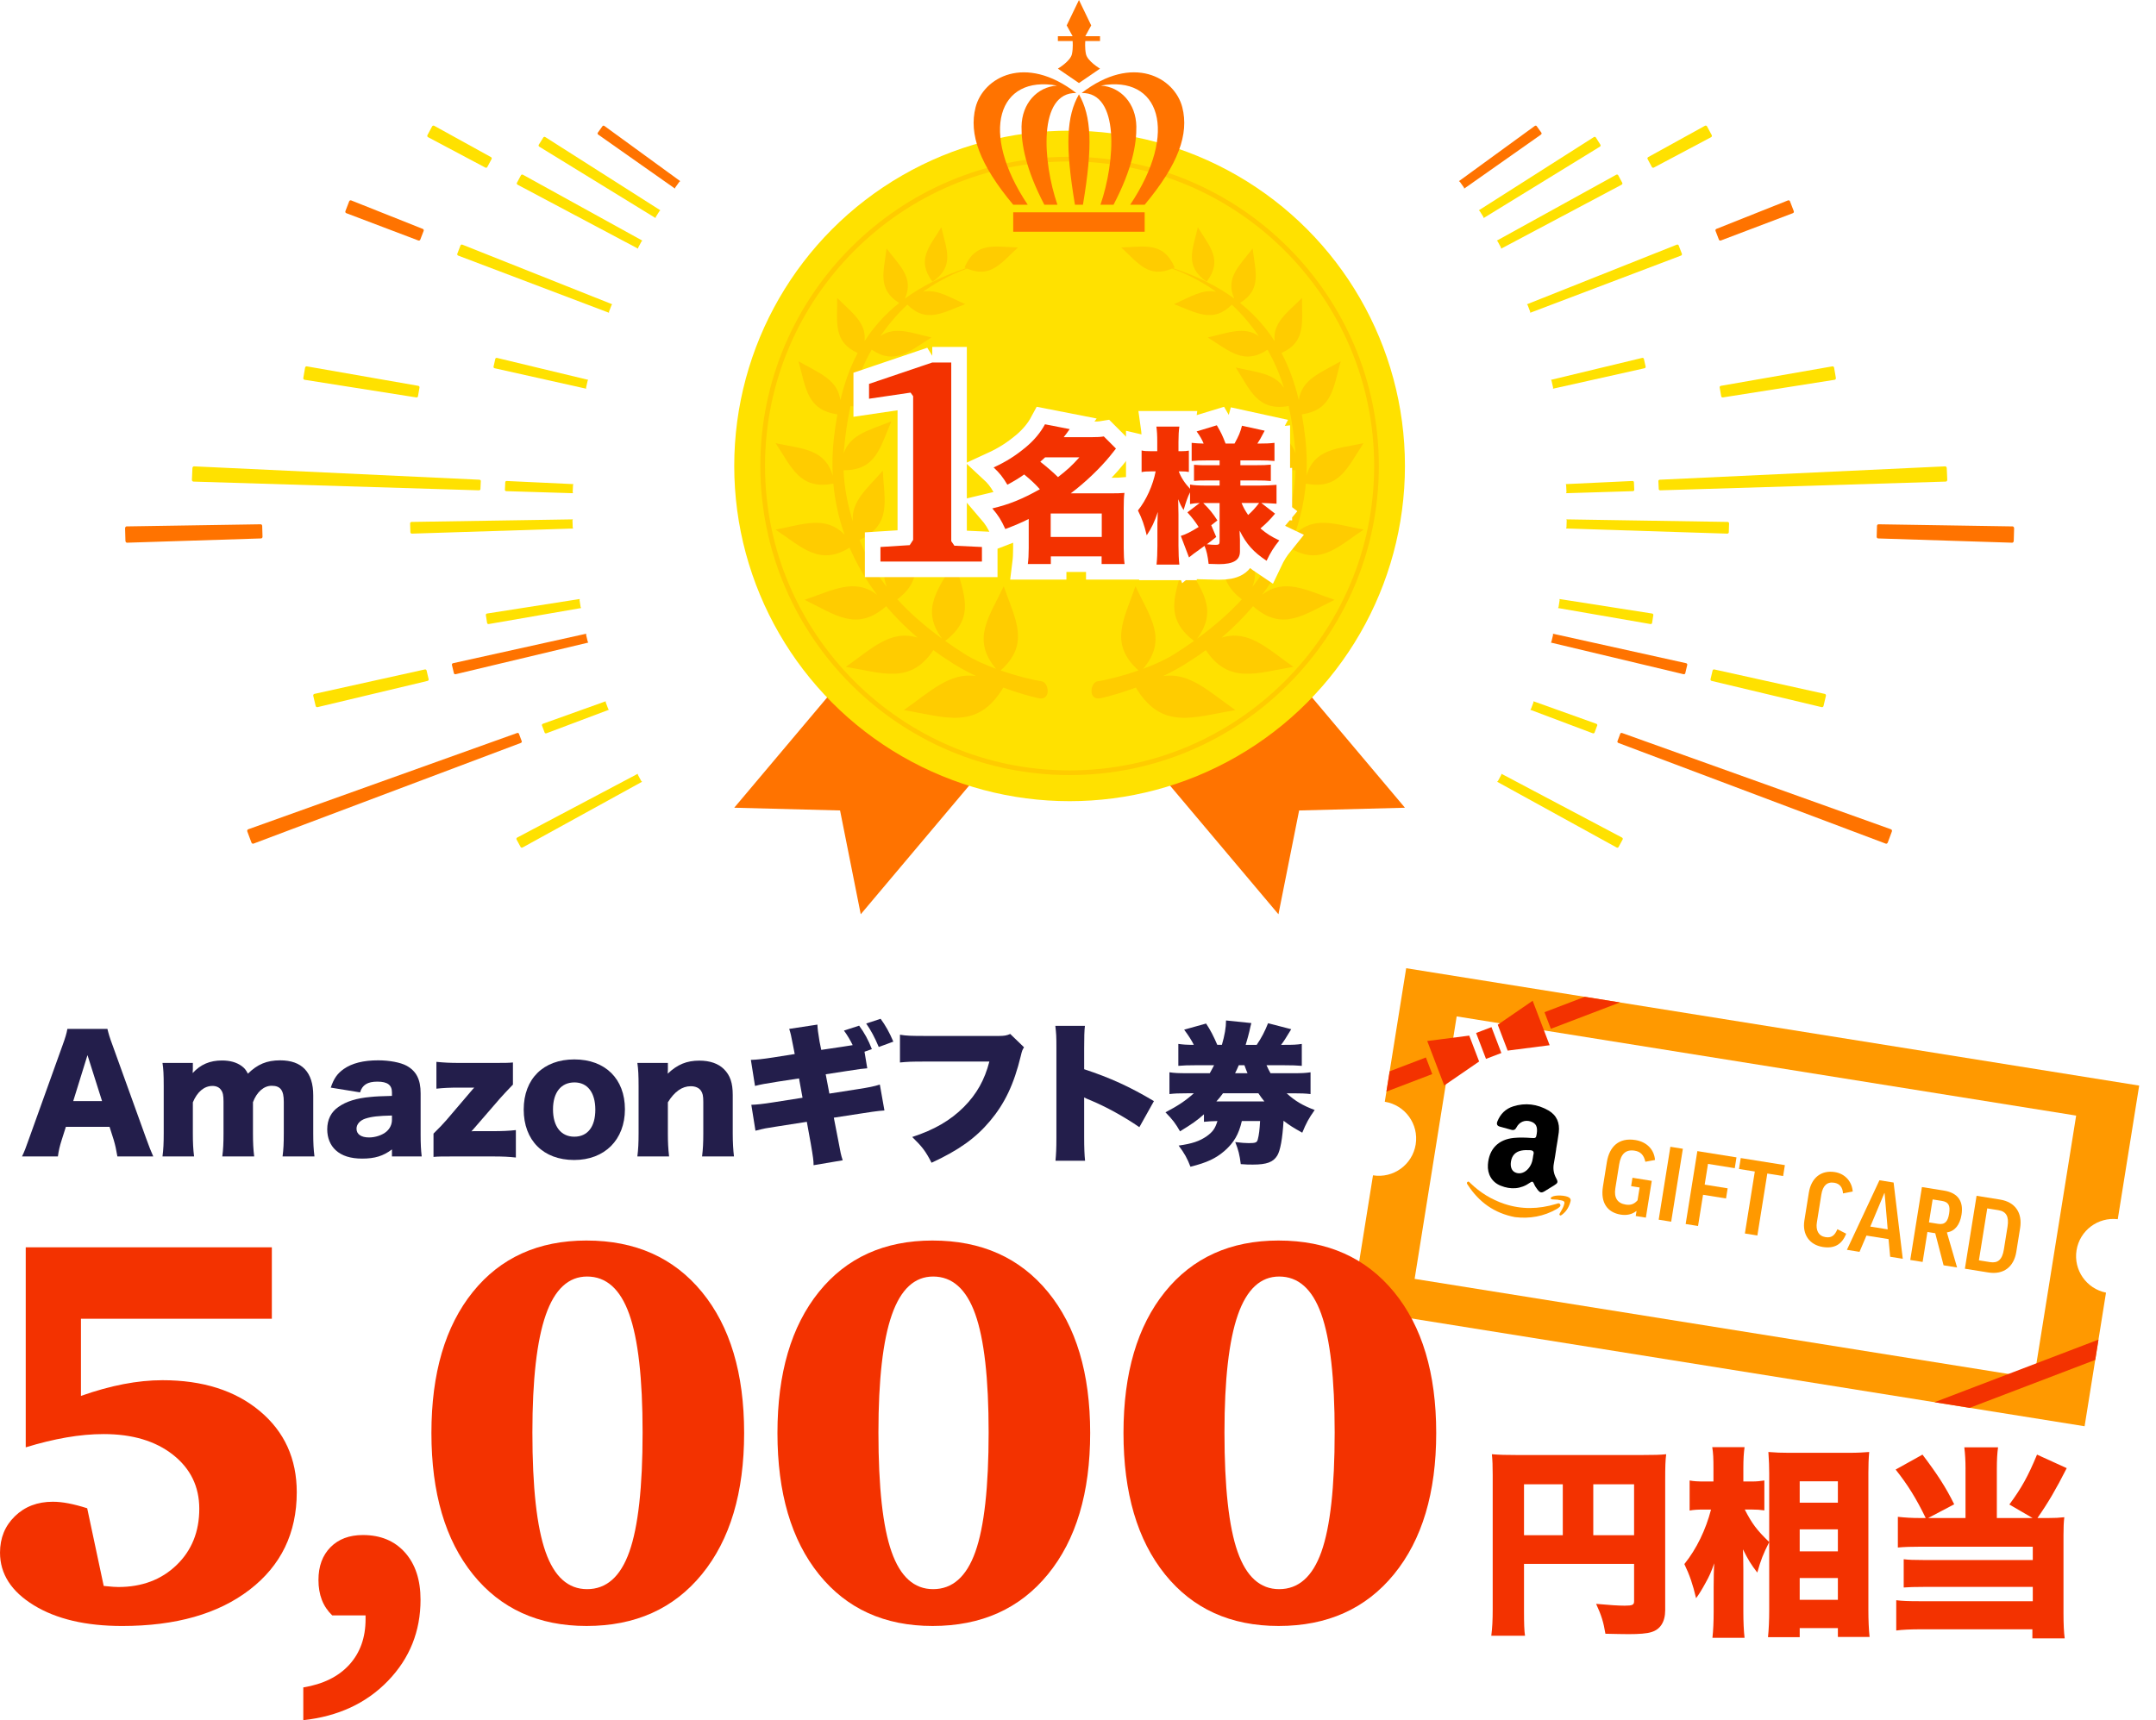 <?xml version="1.0" encoding="UTF-8"?><svg id="_レイヤー_2" xmlns="http://www.w3.org/2000/svg" xmlns:xlink="http://www.w3.org/1999/xlink" viewBox="0 0 276.599 220.748"><defs><style>.cls-1,.cls-2{fill:none;}.cls-3{clip-path:url(#clippath);}.cls-4{fill:#f33200;}.cls-5{fill:#fff;}.cls-6{fill:#ffe100;}.cls-7,.cls-8{fill:#f90;}.cls-9{fill:#ff7300;}.cls-10{fill:#231e4b;}.cls-2{stroke:#fff;stroke-width:4px;}.cls-11{filter:url(#drop-shadow-1);}.cls-12,.cls-8{opacity:.3;}.cls-13{isolation:isolate;}</style><filter id="drop-shadow-1" filterUnits="userSpaceOnUse"><feOffset dx="0" dy="0"/><feGaussianBlur result="blur" stdDeviation="3"/><feFlood flood-color="#000" flood-opacity=".4"/><feComposite in2="blur" operator="in"/><feComposite in="SourceGraphic"/></filter><clipPath id="clippath"><rect class="cls-1" x="176.302" y="131.503" width="95.238" height="44.273" transform="translate(27.118 -33.481) rotate(9.1)"/></clipPath></defs><g id="_6"><g id="prize01_sp"><g><g><g class="cls-11"><path class="cls-7" d="M266.405,160.445c.408-2.544,2.753-4.29,5.29-3.985l2.746-17.147-94.039-15.063-2.745,17.137h0c2.607,.418,4.382,2.87,3.965,5.477-.418,2.607-2.87,4.382-5.477,3.965h0l-2.745,17.137,94.039,15.063,2.746-17.147c-2.505-.502-4.188-2.893-3.78-5.438Z"/><rect class="cls-5" x="183.677" y="136.584" width="80.487" height="34.113" transform="translate(27.118 -33.481) rotate(9.1)"/><g><g><path d="M199.646,147.477c-.097,.605-.178,1.212-.295,1.813-.13,.672-.038,1.295,.289,1.898,.275,.507,.23,.629-.256,.93-.399,.247-.799,.494-1.2,.738-.421,.256-.593,.223-.909-.165-.199-.245-.371-.51-.487-.8-.122-.306-.261-.291-.503-.119-1.182,.839-2.46,.911-3.774,.383-1.109-.446-1.707-1.479-1.625-2.697,.133-1.993,1.324-3.228,3.31-3.429,.753-.076,1.506-.05,2.259,.005,.569,.042,.611,.017,.696-.53,.14-.896-.082-1.356-.764-1.583-.739-.246-1.458,.039-1.831,.754-.149,.285-.338,.402-.653,.312-.492-.14-.986-.273-1.48-.408-.38-.104-.453-.343-.313-.686,.382-.939,1.045-1.602,2.006-1.909,1.576-.503,3.105-.303,4.528,.512,1.077,.617,1.485,1.614,1.335,2.829-.089,.72-.225,1.435-.34,2.152l.007,.001Zm-2.987,1.094c.03-.186,.035-.287,.063-.382,.123-.412-.054-.569-.455-.587-.37-.016-.739-.021-1.101,.054-.747,.155-1.189,.624-1.316,1.377-.111,.659,.064,1.167,.479,1.392,.506,.274,1.123,.155,1.602-.309,.461-.447,.662-1.013,.729-1.546Z"/><path class="cls-7" d="M194.372,156.195c-2.681-.508-4.621-1.937-6.048-4.111-.082-.125-.22-.281-.048-.412,.153-.117,.259,.057,.353,.148,1.259,1.217,2.71,2.119,4.374,2.674,2.196,.733,4.395,.678,6.595,.019,.095-.029,.189-.065,.286-.085,.105-.022,.199,.007,.261,.102,.072,.11,.063,.229-.023,.315-.11,.109-.234,.21-.368,.288-1.704,.984-3.541,1.285-5.382,1.061Z"/><path class="cls-7" d="M199.901,153.96c-.24-.014-.481-.027-.721-.043-.1-.006-.215-.013-.231-.138-.013-.096,.077-.141,.15-.187,.437-.275,1.813-.21,2.227,.1,.156,.117,.211,.273,.167,.449-.173,.693-.505,1.291-1.085,1.73-.086,.065-.196,.169-.302,.073-.106-.096-.01-.212,.044-.306,.169-.295,.347-.585,.465-.908,.18-.494,.124-.602-.38-.7-.111-.022-.224-.036-.336-.054,0-.005,.001-.01,.001-.016Z"/></g><g><path class="cls-7" d="M212.323,148.86l-1.239,.227c-.182-.88-.642-1.306-1.357-1.42-1.144-.184-1.781,.404-1.997,1.749l-.493,3.076c-.199,1.245,.294,1.925,1.324,2.09,.615,.098,1.075-.033,1.525-.548l.264-1.645-1.087-.174,.172-1.073,2.474,.396-.756,4.72-1.301-.209,.101-.629-.028-.005c-.554,.439-1.252,.576-1.996,.458-1.702-.273-2.618-1.519-2.283-3.608l.5-3.118c.321-2.003,1.537-3.187,3.655-2.848,1.46,.234,2.418,1.209,2.524,2.561Z"/><path class="cls-7" d="M215.899,147.422l-1.499,9.356-1.602-.257,1.499-9.356,1.602,.257Z"/><path class="cls-7" d="M222.779,148.524l-.222,1.388-3.433-.55-.426,2.661,2.947,.472-.209,1.302-2.947-.472-.642,4.005-1.588-.254,1.499-9.356,5.021,.804Z"/><path class="cls-7" d="M228.987,149.519l-.224,1.402-2.031-.325-1.274,7.953-1.602-.257,1.274-7.953-2.03-.325,.224-1.402,5.664,.907Z"/><path class="cls-7" d="M237.688,152.907l-1.242,.242c-.05-.785-.429-1.258-1.131-1.37-.929-.149-1.471,.395-1.652,1.526l-.57,3.561c-.16,1.002,.19,1.747,1.105,1.893,.715,.115,1.168-.15,1.527-1.017l1.126,.576c-.548,1.408-1.543,1.939-3.002,1.705-1.73-.277-2.644-1.627-2.36-3.4l.571-3.562c.309-1.931,1.599-2.927,3.344-2.648,1.359,.218,2.202,1.277,2.286,2.493Z"/><path class="cls-7" d="M238.561,160.648l-1.616-.259,4.173-8.927,1.817,.291,1.176,9.784-1.616-.259-.209-2.264-2.833-.453-.892,2.087Zm1.385-3.241l2.231,.357-.398-4.656-.029-.005-1.804,4.303Z"/><path class="cls-7" d="M248.276,158.257l-1.002-.16-.616,3.848-1.588-.255,1.499-9.356,2.818,.451c1.859,.298,2.528,1.432,2.263,3.091-.213,1.331-.867,2.121-1.877,2.282l1.305,4.494-1.731-.277-1.071-4.119Zm-.804-1.39l1.159,.185c.916,.147,1.269-.324,1.427-1.311,.167-1.045-.069-1.493-.942-1.633l-1.173-.188-.472,2.947Z"/><path class="cls-7" d="M256.596,153.941c1.945,.312,2.882,1.709,2.57,3.654l-.488,3.047c-.309,1.931-1.635,2.966-3.58,2.654l-3.018-.484,1.499-9.356,3.018,.484Zm-.218,1.359l-1.43-.229-1.068,6.666,1.43,.229c.987,.158,1.559-.293,1.772-1.624l.47-2.932c.211-1.316-.186-1.952-1.174-2.11Z"/></g></g><g class="cls-3"><g><g><rect class="cls-4" x="168.98" y="138.277" width="14.847" height="2.284" transform="translate(-38.129 72.103) rotate(-20.9)"/><rect class="cls-4" x="198.066" y="127.17" width="14.847" height="2.284" transform="translate(-32.254 81.748) rotate(-20.9)"/><rect class="cls-4" x="189.938" y="132.069" width="2.112" height="3.556" transform="translate(-35.182 76.941) rotate(-20.9)"/><polygon class="cls-4" points="189.762 136.221 185.284 139.296 183.105 133.591 188.494 132.899 189.762 136.221"/><polygon class="cls-4" points="192.151 131.502 196.629 128.427 198.808 134.132 193.42 134.824 192.151 131.502"/></g><rect class="cls-4" x="242.373" y="175.567" width="34.968" height="2.284" transform="translate(-45.941 104.327) rotate(-20.9)"/></g></g></g><g><g class="cls-13"><path class="cls-4" d="M3.3,160.065h31.575v9.17H10.386v9.9c1.899-.672,3.717-1.175,5.454-1.511,1.737-.336,3.404-.504,5.002-.504,5.164,0,9.327,1.32,12.488,3.96,3.161,2.64,4.742,6.114,4.742,10.421,0,5.234-2.015,9.402-6.044,12.505-4.029,3.103-9.483,4.655-16.36,4.655-4.655,0-8.43-.886-11.324-2.658-2.895-1.771-4.342-4.023-4.342-6.756,0-1.876,.636-3.433,1.91-4.672,1.273-1.238,2.895-1.858,4.863-1.858,.625,0,1.297,.07,2.015,.209,.718,.139,1.517,.347,2.397,.626l2.119,9.969c.07,0,.185,.012,.347,.034,.671,.07,1.181,.104,1.528,.104,3.033,0,5.523-.938,7.468-2.813s2.918-4.284,2.918-7.225c0-2.848-1.124-5.159-3.37-6.93-2.246-1.771-5.21-2.658-8.892-2.658-1.528,0-3.126,.145-4.793,.434-1.667,.29-3.404,.712-5.21,1.268v-25.67Z"/><path class="cls-4" d="M38.91,220.748v-4.203c2.547-.417,4.516-1.389,5.905-2.918s2.084-3.474,2.084-5.836v-.486h-4.272c-.602-.578-1.048-1.244-1.337-1.997-.29-.753-.434-1.603-.434-2.553,0-1.76,.515-3.161,1.546-4.203,1.03-1.042,2.414-1.563,4.151-1.563,2.269,0,4.069,.747,5.402,2.24,1.331,1.494,1.997,3.514,1.997,6.061,0,4.052-1.389,7.521-4.168,10.404-2.779,2.883-6.404,4.567-10.872,5.054Z"/><path class="cls-4" d="M75.25,159.196c6.253,0,11.185,2.2,14.798,6.6,3.612,4.4,5.419,10.433,5.419,18.097,0,7.665-1.806,13.709-5.419,18.132-3.612,4.423-8.545,6.634-14.798,6.634-6.16,0-11.017-2.206-14.571-6.617-3.555-4.412-5.332-10.461-5.332-18.15,0-7.665,1.771-13.697,5.314-18.097,3.543-4.399,8.406-6.6,14.589-6.6Zm.069,4.62c-2.385,0-4.151,1.638-5.297,4.915-1.146,3.277-1.72,8.308-1.72,15.093,0,7.016,.561,12.122,1.685,15.318,1.123,3.195,2.9,4.793,5.332,4.793,2.478,0,4.284-1.598,5.419-4.793,1.134-3.196,1.702-8.302,1.702-15.318,0-6.924-.573-11.989-1.72-15.197-1.146-3.207-2.947-4.811-5.402-4.811Z"/><path class="cls-4" d="M119.644,159.196c6.253,0,11.185,2.2,14.798,6.6,3.612,4.4,5.419,10.433,5.419,18.097,0,7.665-1.806,13.709-5.419,18.132-3.612,4.423-8.545,6.634-14.798,6.634-6.16,0-11.017-2.206-14.571-6.617-3.555-4.412-5.332-10.461-5.332-18.15,0-7.665,1.771-13.697,5.314-18.097,3.543-4.399,8.406-6.6,14.589-6.6Zm.069,4.62c-2.385,0-4.151,1.638-5.297,4.915-1.146,3.277-1.72,8.308-1.72,15.093,0,7.016,.561,12.122,1.685,15.318,1.123,3.195,2.9,4.793,5.332,4.793,2.478,0,4.284-1.598,5.419-4.793,1.134-3.196,1.702-8.302,1.702-15.318,0-6.924-.573-11.989-1.72-15.197-1.146-3.207-2.947-4.811-5.402-4.811Z"/><path class="cls-4" d="M164.038,159.196c6.253,0,11.185,2.2,14.798,6.6,3.612,4.4,5.419,10.433,5.419,18.097,0,7.665-1.806,13.709-5.419,18.132-3.612,4.423-8.545,6.634-14.798,6.634-6.16,0-11.017-2.206-14.571-6.617-3.555-4.412-5.332-10.461-5.332-18.15,0-7.665,1.771-13.697,5.314-18.097,3.543-4.399,8.406-6.6,14.589-6.6Zm.069,4.62c-2.385,0-4.151,1.638-5.297,4.915-1.146,3.277-1.72,8.308-1.72,15.093,0,7.016,.561,12.122,1.685,15.318,1.123,3.195,2.9,4.793,5.332,4.793,2.478,0,4.284-1.598,5.419-4.793,1.134-3.196,1.702-8.302,1.702-15.318,0-6.924-.573-11.989-1.72-15.197-1.146-3.207-2.947-4.811-5.402-4.811Z"/></g><g><path class="cls-10" d="M15.06,148.407c-.157-.944-.276-1.456-.472-2.125l-.531-1.673h-5.607l-.531,1.673c-.256,.787-.394,1.397-.492,2.125H2.822c.295-.59,.472-1.062,.944-2.4l4.25-11.844c.354-.964,.531-1.554,.63-2.125h5.135c.138,.571,.276,1.082,.669,2.125l4.269,11.844c.374,1.043,.689,1.85,.944,2.4h-4.604Zm-3.836-13.005l-1.83,5.902h3.699l-1.869-5.902Z"/><path class="cls-10" d="M20.847,148.407c.118-.905,.157-1.731,.157-2.971v-6.06c0-1.495-.039-2.204-.157-2.971h3.895v.826q0,.079-.019,.275v.197c1.003-1.102,2.204-1.613,3.758-1.613,1.023,0,1.869,.236,2.518,.709,.354,.256,.551,.492,.807,.984,1.22-1.2,2.42-1.712,4.131-1.712,2.813,0,4.25,1.534,4.25,4.505v4.879c0,1.22,.039,2.026,.157,2.951h-4.092c.118-.925,.157-1.633,.157-2.971v-4.053c0-1.476-.433-2.046-1.554-2.046-1.003,0-1.908,.787-2.4,2.105v4.014c0,1.18,.039,2.007,.157,2.951h-4.092c.118-.885,.157-1.712,.157-2.971v-4.053c0-.826-.079-1.2-.334-1.534-.217-.315-.61-.492-1.082-.492-1.062,0-1.967,.767-2.518,2.105v3.974c0,1.239,.039,2.007,.157,2.971h-4.053Z"/><path class="cls-10" d="M50.284,140.183c0-.944-.571-1.377-1.869-1.377-1.259,0-1.928,.413-2.223,1.377l-3.758-.61c.393-1.16,.826-1.79,1.653-2.381,1.063-.748,2.518-1.121,4.427-1.121,1.456,0,2.873,.275,3.64,.688,1.259,.689,1.81,1.771,1.81,3.542v5.312c0,1.2,.039,1.908,.138,2.794h-3.817v-.905c-1.102,.846-2.204,1.18-3.817,1.18-1.495,0-2.617-.354-3.404-1.082-.708-.649-1.082-1.594-1.082-2.676,0-1.239,.492-2.223,1.436-2.872,1.003-.709,2.321-1.121,4.092-1.279,.767-.079,1.358-.099,2.774-.138v-.452Zm0,2.971c-1.751,.039-2.597,.138-3.404,.394-.708,.236-1.141,.728-1.141,1.299,0,.708,.59,1.121,1.613,1.121,.806,0,1.692-.296,2.223-.748,.453-.393,.709-.925,.709-1.515v-.551Z"/><path class="cls-10" d="M65.809,139.18c-.748,.787-1.318,1.377-1.672,1.79l-3.286,3.797c-.157,.177-.216,.256-.374,.413,.138-.02,.393-.02,.59-.02h2.144c1.22,0,2.086-.039,2.971-.138v3.521c-.925-.098-1.594-.138-2.991-.138h-4.919c-1.574,0-2.026,0-2.656,.059v-2.991c.767-.748,1.259-1.279,1.672-1.751l3.187-3.738c.079-.099,.197-.236,.374-.413h-1.889c-1.279,0-2.046,.039-2.971,.138v-3.443c.984,.099,1.771,.138,2.971,.138h4.151c1.672,0,2.066,0,2.695-.059v2.833Z"/><path class="cls-10" d="M67.188,142.387c0-3.935,2.518-6.433,6.493-6.433,3.974,0,6.492,2.499,6.492,6.394,0,3.915-2.597,6.512-6.512,6.512-3.955,0-6.473-2.518-6.473-6.473Zm3.758-.019c0,2.184,1.023,3.502,2.735,3.502,1.712,0,2.695-1.279,2.695-3.463,0-2.204-1.003-3.502-2.676-3.502-1.731,0-2.754,1.298-2.754,3.463Z"/><path class="cls-10" d="M81.769,148.407c.118-.925,.157-1.751,.157-2.971v-6.06c0-1.357-.039-2.184-.157-2.971h3.915v.826c0,.118-.02,.413-.02,.551,1.239-1.181,2.44-1.673,4.053-1.673,1.358,0,2.44,.374,3.167,1.102,.787,.787,1.121,1.751,1.121,3.305v4.938c0,1.141,.059,2.125,.157,2.951h-4.092c.118-.944,.157-1.771,.157-2.971v-4.033c0-.787-.079-1.121-.315-1.456-.256-.354-.708-.551-1.298-.551-1.102,0-2.086,.689-2.932,2.066v3.974c0,1.121,.039,1.948,.157,2.971h-4.073Z"/><path class="cls-10" d="M111.264,137.094c-.688,.059-.767,.059-2.656,.354l-2.676,.413,.472,2.479,3.64-.57c1.397-.217,2.105-.354,2.833-.59l.59,3.325c-.551,.039-.708,.059-1.003,.098-.118,0-.709,.098-1.771,.256l-3.719,.571,.551,2.833c.315,1.692,.354,1.928,.59,2.636l-3.738,.63c0-.59-.059-1.023-.354-2.735l-.512-2.833-3.895,.61c-1.417,.216-1.436,.216-2.695,.531l-.531-3.325c.669-.02,1.456-.098,2.813-.315l3.758-.59-.452-2.479-2.715,.413c-1.712,.275-2.184,.354-2.931,.551l-.531-3.345c.747-.02,1.476-.099,2.892-.315l2.734-.433-.196-1.004c-.276-1.456-.335-1.672-.512-2.223l3.62-.551c.02,.511,.078,1.043,.275,2.184l.217,1.062,2.656-.394,1.377-.216c-.315-.649-.649-1.22-1.121-1.869l1.948-.63c.669,.905,1.2,1.869,1.633,3.01l-.944,.334,.354,2.125Zm1.712-6.355c.63,.866,1.102,1.692,1.633,2.932l-1.869,.688c-.551-1.298-1.023-2.164-1.613-3.01l1.849-.61Z"/><path class="cls-10" d="M131.375,134.399c-.217,.335-.256,.433-.413,1.102-.885,3.66-2.066,6.119-3.955,8.362-1.83,2.184-4.033,3.758-7.496,5.351-.767-1.495-1.18-2.026-2.479-3.305,2.833-.925,4.899-2.125,6.63-3.856,1.652-1.673,2.656-3.463,3.266-5.824h-8.165c-1.908,0-2.263,.02-3.305,.118v-3.561c.846,.138,1.436,.157,3.364,.157h9.346c.649,0,1.004-.059,1.436-.256l1.771,1.712Z"/><path class="cls-10" d="M135.411,148.958c.078-.886,.118-1.456,.118-3.01v-11.45c0-1.594-.02-1.791-.138-2.853h3.797c-.079,.57-.099,1.554-.099,2.872v2.695c3.345,1.102,5.883,2.263,8.952,4.092l-1.869,3.345c-1.908-1.318-4.23-2.597-6.197-3.423q-.689-.276-.886-.394v5.116c0,1.318,.039,2.302,.118,3.01h-3.797Z"/><path class="cls-10" d="M165.064,140.302c1.062,.964,2.026,1.554,3.6,2.144-.767,1.082-1.082,1.672-1.594,2.912-1.161-.649-1.633-.944-2.4-1.534-.138,2.302-.413,3.817-.806,4.466-.512,.846-1.358,1.16-3.129,1.16-.531,0-.826,0-1.554-.059-.138-1.161-.315-1.849-.708-2.833,.826,.098,1.259,.138,1.731,.138,.885,0,1.062-.079,1.16-.472,.157-.57,.236-1.259,.296-2.361h-2.342c-.393,1.712-1.023,2.774-2.204,3.817-1.141,.984-2.262,1.515-4.387,2.046-.393-1.043-.787-1.751-1.515-2.715,1.712-.236,2.695-.57,3.6-1.2,.767-.551,1.082-.984,1.377-1.948-.708,.02-1.239,.039-1.731,.098v-.964c-.905,.806-1.495,1.22-3.069,2.184-.59-1.023-.944-1.496-1.869-2.44,1.594-.826,2.616-1.515,3.64-2.439h-.925c-1.023,0-1.534,.019-2.204,.098v-2.794c.669,.098,1.121,.118,2.204,.118h2.971c.236-.413,.334-.61,.551-1.023h-2.381c-.944,0-1.534,.019-2.204,.078v-2.813c.59,.078,.984,.118,1.987,.118-.296-.59-.63-1.121-1.24-1.948l2.814-.786c.551,.826,.964,1.633,1.436,2.734h.591c.354-1.22,.531-2.204,.531-3.128l3.247,.335c-.099,.374-.138,.531-.256,1.082-.078,.374-.256,.964-.472,1.712h1.417c.649-.964,1.023-1.692,1.456-2.774l2.971,.767c-.748,1.239-.925,1.515-1.299,2.007h.413c1.16,0,1.593-.02,2.243-.118v2.813c-.669-.059-1.279-.078-2.243-.078h-2.282c.236,.511,.315,.688,.512,1.023h2.912c1.102,0,1.555-.02,2.223-.118v2.794c-.669-.079-1.239-.098-2.223-.098h-.846Zm-2.853,1.043c-.335-.413-.492-.63-.767-1.043h-4.545c-.295,.413-.531,.688-.846,1.043h6.158Zm-2.164-3.62c-.157-.374-.197-.472-.394-1.023h-.728c-.157,.373-.275,.63-.472,1.023h1.594Z"/></g><g><path class="cls-4" d="M195.519,206.65c0,1.711,.026,2.592,.13,3.265h-4.328c.13-1.011,.181-1.996,.181-3.395v-17.232c0-1.192-.026-1.892-.104-2.669,.959,.078,1.711,.104,3.395,.104h15.704c1.736,0,2.565-.026,3.265-.104-.104,.777-.13,1.581-.13,3.265v16.74c0,1.503-.622,2.488-1.788,2.825-.57,.182-1.555,.259-2.902,.259-.7,0-1.762-.026-2.98-.052-.233-1.451-.518-2.384-1.192-3.835,1.711,.155,2.877,.233,3.654,.233,1.011,0,1.218-.104,1.218-.57v-4.794h-14.123v5.96Zm4.975-16.17h-4.975v6.53h4.975v-6.53Zm9.147,6.53v-6.53h-5.235v6.53h5.235Z"/><path class="cls-4" d="M226.976,197.892c-.777,1.555-1.062,2.254-1.529,3.913-.803-1.036-1.166-1.633-1.84-2.98,.026,.803,.052,1.425,.052,2.591v5.416c0,1.27,.052,2.462,.155,3.343h-4.12c.104-.959,.155-2.047,.155-3.343v-3.136c0-1.14,.026-2.41,.078-3.084-.414,1.166-.648,1.684-1.114,2.514-.466,.855-.881,1.529-1.218,1.969-.415-1.762-.829-2.98-1.503-4.379,1.581-1.97,2.747-4.406,3.421-6.997h-.829c-.855,0-1.399,.026-1.918,.13v-3.861c.518,.103,1.062,.13,1.97,.13h1.088v-1.711c0-1.218-.026-1.918-.155-2.695h4.146c-.103,.752-.155,1.529-.155,2.695v1.711h1.114c.596,0,1.088-.052,1.581-.13v3.835c-.544-.078-1.036-.104-1.529-.104h-.984c.933,1.814,1.529,2.617,3.135,4.172v-8.863c0-.829-.026-1.503-.104-2.695,.907,.078,1.658,.104,2.592,.104h7.826c1.036,0,1.892-.052,2.514-.104-.078,.881-.104,1.684-.104,2.669v17.647c0,1.27,.052,2.488,.155,3.421h-4.068v-1.14h-4.897v1.166h-4.068c.104-.984,.155-2.254,.155-3.446v-8.758Zm3.913-5.053h4.897v-2.747h-4.897v2.747Zm0,6.245h4.897v-2.825h-4.897v2.825Zm0,6.219h4.897v-2.799h-4.897v2.799Z"/><path class="cls-4" d="M252.163,188.536c0-1.088-.052-1.943-.156-2.799h4.328c-.104,.726-.155,1.607-.155,2.799v6.271h4.587l-2.98-1.736c1.581-2.151,2.384-3.602,3.55-6.401l3.809,1.736c-1.399,2.747-2.332,4.353-3.757,6.401h1.347c.959,0,1.348-.026,2.099-.103-.078,.674-.104,1.321-.104,2.332v9.951c0,1.503,.052,2.462,.155,3.265h-4.146v-1.167h-14.253c-1.399,0-2.462,.052-3.213,.156v-3.887c.777,.104,1.581,.13,3.032,.13h14.485v-1.84h-13.89c-1.321,0-1.995,.026-2.669,.077v-3.628c.57,.077,1.322,.104,2.618,.104h13.941v-1.711h-14.382c-1.243,0-2.047,.026-2.928,.104v-3.939c.985,.104,1.736,.155,2.928,.155h.648c-1.218-2.513-2.333-4.301-3.861-6.219l3.446-1.918c1.918,2.54,2.98,4.172,4.068,6.375l-3.343,1.762h4.794v-6.271Z"/></g></g></g><g><g><path class="cls-6" d="M81.842,99.44c.133,.265,.279,.524,.424,.783,.037,.066,.161,.069,.067,.12l-15.285,8.412c-.094,.052-.208,.026-.254-.056-.18-.323-.361-.646-.528-.976-.044-.084-.002-.193,.092-.243l15.421-8.161c.095-.05,.029,.055,.063,.122Z"/><path class="cls-9" d="M66.572,94.152l.365,.972c.031,.083-.026,.181-.126,.219l-34.294,12.92c-.1,.038-.219-.029-.263-.149l-.524-1.405c-.044-.12,.006-.248,.106-.284l34.5-12.358c.101-.036,.206,.003,.236,.086Z"/><path class="cls-6" d="M77.713,90.137l.314,.833c.027,.071,.148,.091,.048,.129l-7.962,3c-.1,.038-.206,.003-.236-.076l-.351-.935c-.029-.08,.032-.175,.132-.211l8.01-2.869c.101-.036,.019,.059,.045,.13Z"/><path class="cls-6" d="M54.727,86.042l.266,1.121c.023,.095-.044,.194-.148,.219l-14.113,3.366c-.104,.025-.211-.045-.237-.156l-.307-1.301c-.024-.111,.043-.221,.147-.244l14.166-3.137c.104-.023,.206,.037,.226,.132Z"/><path class="cls-9" d="M75.194,81.469l.207,.868c.018,.074,.136,.11,.032,.134l-16.971,4.048c-.104,.025-.207-.03-.229-.122l-.256-1.081c-.019-.093,.05-.187,.155-.21l17.034-3.772c.104-.023,.013,.061,.028,.135Z"/><path class="cls-6" d="M74.352,77.015l.138,.885c.014,.075,.131,.118,.026,.136l-11.803,2.045c-.105,.018-.205-.038-.221-.126l-.162-1.033c-.014-.088,.061-.173,.167-.19l11.835-1.855c.106-.017,.01,.062,.022,.137Z"/><path class="cls-6" d="M61.685,61.729l-.048,1.038c-.002,.088-.09,.158-.197,.155l-36.63-1.12c-.107-.003-.192-.11-.189-.237l.066-1.497c.006-.127,.098-.227,.205-.222l36.607,1.714c.107,.005,.191,.081,.187,.17Z"/><path class="cls-6" d="M73.515,62.261l-.042,.892c-.001,.076,.105,.141-.002,.138l-8.504-.26c-.107-.003-.193-.076-.192-.161l.046-.999c.004-.085,.094-.15,.201-.145l8.499,.398c.107,.005-.003,.062-.006,.138Z"/><path class="cls-6" d="M53.821,49.72l-.196,1.135c-.016,.097-.113,.162-.219,.146l-14.332-2.263c-.105-.017-.179-.123-.161-.235l.227-1.318c.019-.112,.121-.189,.227-.17l14.293,2.497c.105,.018,.178,.112,.161,.209Z"/><path class="cls-6" d="M75.388,48.871c-.071,.288-.129,.579-.196,.868-.017,.074,.074,.158-.03,.134l-11.691-2.613c-.104-.023-.174-.113-.155-.2,.078-.339,.147-.679,.23-1.016,.022-.086,.124-.136,.228-.111l11.647,2.803c.104,.025-.015,.06-.034,.133Z"/><path class="cls-9" d="M33.638,67.493l.041,1.384c.004,.118-.081,.217-.188,.22l-17.197,.548c-.107,.003-.198-.105-.202-.241l-.046-1.6c-.001-.136,.086-.249,.192-.251l17.203-.272c.107-.002,.195,.093,.196,.211Z"/><path class="cls-6" d="M73.446,66.789l.029,.896c.002,.076,.111,.135,.004,.139l-20.629,.657c-.107,.003-.197-.074-.2-.172l-.036-1.151c-0-.098,.087-.179,.194-.181l20.637-.326c.107-.002,0,.062,0,.138Z"/><path class="cls-6" d="M63.066,20.41c-.19,.338-.366,.685-.55,1.026-.046,.087-.162,.118-.256,.068l-7.343-3.899c-.094-.05-.13-.169-.079-.265,.201-.373,.394-.751,.601-1.121,.053-.094,.173-.129,.267-.078l7.279,4.018c.094,.052,.13,.165,.082,.251Z"/><path class="cls-6" d="M82.301,30.979c-.147,.259-.28,.526-.421,.788-.036,.067,.03,.172-.065,.122l-15.409-8.183c-.094-.05-.135-.159-.091-.243,.176-.326,.343-.657,.525-.98,.046-.082,.161-.107,.255-.056l15.275,8.431c.094,.052-.031,.054-.068,.12Z"/><path class="cls-6" d="M84.609,27.082l-.476,.757c-.041,.064,.017,.173-.074,.117l-14.867-9.131c-.091-.056-.124-.167-.074-.247l.591-.942c.05-.08,.165-.099,.255-.041l14.718,9.37c.09,.057-.033,.053-.073,.117Z"/><path class="cls-9" d="M87.154,23.332c-.177,.24-.355,.479-.522,.727-.043,.063,.009,.175-.079,.114l-9.797-6.894c-.087-.062-.118-.172-.067-.245,.195-.288,.402-.568,.609-.849,.053-.072,.166-.079,.253-.016l9.684,7.051c.086,.063-.037,.05-.082,.112Z"/><path class="cls-9" d="M54.353,29.622l-.436,1.133c-.037,.096-.149,.144-.249,.106l-9.246-3.507c-.1-.038-.148-.156-.107-.263l.482-1.252c.041-.106,.156-.161,.255-.122l9.188,3.657c.099,.04,.15,.151,.113,.247Z"/><path class="cls-6" d="M78.453,39.16l-.319,.832c-.027,.071,.05,.166-.05,.129l-19.299-7.319c-.1-.038-.153-.144-.118-.235l.413-1.074c.035-.091,.145-.134,.244-.094l19.177,7.632c.099,.04-.022,.058-.049,.129Z"/></g><g><path class="cls-6" d="M192.6,99.44c-.133,.265-.279,.524-.424,.783-.037,.066-.161,.069-.067,.12l15.285,8.412c.094,.052,.208,.026,.254-.056,.18-.323,.361-.646,.528-.976,.044-.084,.002-.193-.092-.243l-15.421-8.161c-.095-.05-.029,.055-.063,.122Z"/><path class="cls-9" d="M207.87,94.152l-.365,.972c-.031,.083,.026,.181,.126,.219l34.294,12.92c.1,.038,.219-.029,.263-.149l.524-1.405c.044-.12-.006-.248-.106-.284l-34.5-12.358c-.101-.036-.206,.003-.236,.086Z"/><path class="cls-6" d="M196.729,90.137l-.314,.833c-.027,.071-.148,.091-.048,.129l7.962,3c.1,.038,.206,.003,.236-.076l.351-.935c.029-.08-.032-.175-.132-.211l-8.01-2.869c-.101-.036-.019,.059-.045,.13Z"/><path class="cls-6" d="M219.714,86.042l-.266,1.121c-.023,.095,.044,.194,.148,.219l14.113,3.366c.104,.025,.211-.045,.237-.156l.307-1.301c.024-.111-.043-.221-.147-.244l-14.166-3.137c-.104-.023-.206,.037-.226,.132Z"/><path class="cls-9" d="M199.247,81.469l-.207,.868c-.018,.074-.136,.11-.032,.134l16.971,4.048c.104,.025,.207-.03,.229-.122l.256-1.081c.019-.093-.05-.187-.155-.21l-17.034-3.772c-.104-.023-.013,.061-.028,.135Z"/><path class="cls-6" d="M200.089,77.015l-.138,.885c-.014,.075-.131,.118-.026,.136l11.803,2.045c.105,.018,.205-.038,.221-.126l.162-1.033c.014-.088-.061-.173-.167-.19l-11.835-1.855c-.106-.017-.01,.062-.022,.137Z"/><path class="cls-6" d="M212.757,61.729l.048,1.038c.002,.088,.09,.158,.197,.155l36.63-1.12c.107-.003,.192-.11,.189-.237l-.066-1.497c-.006-.127-.098-.227-.205-.222l-36.607,1.714c-.107,.005-.191,.081-.187,.17Z"/><path class="cls-6" d="M200.926,62.261l.042,.892c.001,.076-.105,.141,.002,.138l8.504-.26c.107-.003,.193-.076,.192-.161l-.046-.999c-.004-.085-.094-.15-.201-.145l-8.499,.398c-.107,.005,.003,.062,.006,.138Z"/><path class="cls-6" d="M220.621,49.72l.196,1.135c.016,.097,.113,.162,.219,.146l14.332-2.263c.105-.017,.179-.123,.161-.235l-.227-1.318c-.019-.112-.121-.189-.227-.17l-14.293,2.497c-.105,.018-.178,.112-.161,.209Z"/><path class="cls-6" d="M199.053,48.871c.071,.288,.129,.579,.196,.868,.017,.074-.074,.158,.03,.134l11.691-2.613c.104-.023,.174-.113,.155-.2-.078-.339-.147-.679-.23-1.016-.022-.086-.124-.136-.228-.111l-11.647,2.803c-.104,.025,.015,.06,.034,.133Z"/><path class="cls-9" d="M240.804,67.493l-.041,1.384c-.004,.118,.081,.217,.188,.22l17.197,.548c.107,.003,.198-.105,.202-.241l.046-1.6c.001-.136-.086-.249-.192-.251l-17.203-.272c-.107-.002-.195,.093-.196,.211Z"/><path class="cls-6" d="M200.995,66.789l-.029,.896c-.002,.076-.111,.135-.004,.139l20.629,.657c.107,.003,.197-.074,.2-.172l.036-1.151c0-.098-.087-.179-.194-.181l-20.637-.326c-.107-.002-0,.062-0,.138Z"/><path class="cls-6" d="M211.375,20.41c.19,.338,.366,.685,.55,1.026,.046,.087,.162,.118,.256,.068l7.343-3.899c.094-.05,.13-.169,.079-.265-.201-.373-.394-.751-.601-1.121-.053-.094-.173-.129-.267-.078l-7.279,4.018c-.094,.052-.13,.165-.082,.251Z"/><path class="cls-6" d="M192.141,30.979c.147,.259,.28,.526,.421,.788,.036,.067-.03,.172,.065,.122l15.409-8.183c.094-.05,.135-.159,.091-.243-.176-.326-.343-.657-.525-.98-.046-.082-.161-.107-.255-.056l-15.275,8.431c-.094,.052,.031,.054,.068,.12Z"/><path class="cls-6" d="M189.833,27.082l.476,.757c.041,.064-.017,.173,.074,.117l14.867-9.131c.091-.056,.124-.167,.074-.247l-.591-.942c-.05-.08-.165-.099-.255-.041l-14.718,9.37c-.09,.057,.033,.053,.073,.117Z"/><path class="cls-9" d="M187.288,23.332c.177,.24,.355,.479,.522,.727,.043,.063-.009,.175,.079,.114l9.797-6.894c.087-.062,.118-.172,.067-.245-.195-.288-.402-.568-.609-.849-.053-.072-.166-.079-.253-.016l-9.684,7.051c-.086,.063,.037,.05,.082,.112Z"/><path class="cls-9" d="M220.088,29.622l.436,1.133c.037,.096,.149,.144,.249,.106l9.246-3.507c.1-.038,.148-.156,.107-.263l-.482-1.252c-.041-.106-.156-.161-.255-.122l-9.188,3.657c-.099,.04-.15,.151-.113,.247Z"/><path class="cls-6" d="M195.988,39.16l.319,.832c.027,.071-.05,.166,.05,.129l19.299-7.319c.1-.038,.153-.144,.118-.235l-.413-1.074c-.035-.091-.145-.134-.244-.094l-19.177,7.632c-.099,.04,.022,.058,.049,.129Z"/></g></g></g><g><g><g><path class="cls-9" d="M130.01,94.076l-19.583,23.25-2.617-13.137-.036-.183-.186-.005-13.391-.346,19.583-23.25,16.231,13.671"/><path class="cls-9" d="M144.431,94.076l16.231-13.671,19.583,23.25-13.391,.346-.187,.005-.036,.183-2.617,13.137-19.583-23.25"/><circle class="cls-6" cx="137.221" cy="59.791" r="43.024"/><path class="cls-8" d="M137.22,99.465c-21.876,0-39.673-17.798-39.673-39.674s17.798-39.674,39.673-39.674,39.674,17.798,39.674,39.674-17.798,39.674-39.674,39.674Zm0-78.749c-21.546,0-39.074,17.529-39.074,39.075s17.528,39.075,39.074,39.075,39.075-17.529,39.075-39.075-17.529-39.075-39.075-39.075Z"/><g class="cls-12"><g><path class="cls-7" d="M133.59,87.423c-.601-.068-2.814-.55-5.215-1.383,3.838-3.468,1.858-6.543,.397-10.803-1.9,4.003-4.173,6.81-.983,10.593-1.426-.524-2.877-1.168-4.063-1.921-.85-.54-1.674-1.092-2.469-1.659,4.02-3.063,2.324-6.128,1.21-10.303-2.075,3.683-4.426,6.198-1.599,10.021-2.158-1.568-4.094-3.244-5.751-5.057,3.665-2.759,2.172-5.684,1.242-9.614-1.791,2.977-3.753,5.118-2.58,8.041-.445-.564-.867-1.14-1.258-1.731-.82-1.24-1.593-2.705-2.252-4.306,4.135-1.967,3.198-4.99,2.982-8.889-2.021,2.313-4.062,3.923-3.844,6.498-.655-2.099-1.093-4.339-1.189-6.56,4.181,.007,4.681-2.923,6.139-6.278-2.794,1.139-5.284,1.633-6.12,4.117,.011-.18,.025-.359,.042-.538,.183-1.982,.452-3.821,.834-5.546,3.989,.69,4.901-1.999,6.789-4.945-2.657,.614-4.967,.724-6.185,2.63,.536-1.753,1.226-3.382,2.113-4.917,3.027,2.036,4.896,.147,7.67-1.566-2.61-.586-4.683-1.48-6.556-.175,.86-1.231,1.959-2.645,3.462-4.037,2.443,2.436,4.529,1.022,7.424-.064-2.064-.909-3.688-1.967-5.415-1.585,1.529-1.106,3.382-2.139,5.645-2.984,3.036,1.288,4.366-.709,6.531-2.705-3.044-.088-5.415-.761-6.847,2.563,.068,.033,.134,.061,.2,.091-3.166,1.046-5.744,2.367-7.846,3.902,1.165-2.668-.631-4.164-2.359-6.42-.357,2.964-1.206,5.246,1.621,6.983-1.854,1.477-3.307,3.131-4.449,4.913,.272-2.386-1.605-3.644-3.509-5.553,.032,3.138-.54,5.632,2.631,7.06-1.013,1.917-1.721,3.956-2.221,6.06-.369-2.687-2.76-3.489-5.373-4.992,.955,3.384,1.058,6.244,4.992,6.807-.189,1.03-.337,2.071-.455,3.118-.183,1.628-.224,3.218-.138,4.767-1.019-3.472-3.9-3.441-7.327-4.18,2.077,3.139,3.098,6.015,7.399,5.185,.211,2.287,.706,4.478,1.446,6.563-2.433-2.504-5.25-1.334-8.86-.661,3.386,2.264,5.634,4.706,9.501,2.312,.922,2.152,2.114,4.176,3.526,6.058-2.894-2.216-5.65-.589-9.301,.64,3.939,1.897,6.673,4.159,10.463,.819,1.22,1.443,2.573,2.792,4.041,4.038-3.5-1.067-5.864,1.404-9.212,3.744,4.697,.776,8.267,2.293,11.226-2.147,.863,.637,1.756,1.241,2.677,1.811,.898,.555,1.85,1.065,2.811,1.527-3.386-.521-5.873,1.982-9.279,4.362,5.378,.888,9.422,2.654,12.764-2.892,1.801,.665,3.427,1.128,4.539,1.366,1.627,.348,1.342-2.067,.338-2.18Z"/><path class="cls-7" d="M120.766,29.167c-1.534,2.515-3.239,4.184-1.133,6.983,2.882-1.99,1.793-4.111,1.133-6.983Z"/></g><g><path class="cls-7" d="M140.851,87.423c.601-.068,2.814-.55,5.215-1.383-3.838-3.468-1.858-6.543-.397-10.803,1.9,4.003,4.173,6.81,.983,10.593,1.426-.524,2.876-1.168,4.063-1.921,.85-.54,1.674-1.092,2.469-1.659-4.02-3.063-2.324-6.128-1.21-10.303,2.075,3.683,4.426,6.198,1.599,10.021,2.158-1.568,4.094-3.244,5.751-5.057-3.665-2.759-2.171-5.684-1.242-9.614,1.791,2.977,3.753,5.118,2.58,8.041,.445-.564,.867-1.14,1.258-1.731,.82-1.24,1.593-2.705,2.252-4.306-4.135-1.967-3.198-4.99-2.981-8.889,2.021,2.313,4.062,3.923,3.844,6.498,.655-2.099,1.093-4.339,1.189-6.56-4.181,.007-4.681-2.923-6.139-6.278,2.794,1.139,5.284,1.633,6.12,4.117-.011-.18-.025-.359-.042-.538-.184-1.982-.452-3.821-.834-5.546-3.989,.69-4.901-1.999-6.789-4.945,2.657,.614,4.967,.724,6.185,2.63-.536-1.753-1.226-3.382-2.113-4.917-3.027,2.036-4.896,.147-7.67-1.566,2.61-.586,4.683-1.48,6.556-.175-.86-1.231-1.959-2.645-3.462-4.037-2.443,2.436-4.529,1.022-7.424-.064,2.064-.909,3.688-1.967,5.415-1.585-1.529-1.106-3.382-2.139-5.645-2.984-3.036,1.288-4.366-.709-6.531-2.705,3.044-.088,5.415-.761,6.847,2.563-.068,.033-.134,.061-.2,.091,3.166,1.046,5.744,2.367,7.846,3.902-1.165-2.668,.631-4.164,2.359-6.42,.357,2.964,1.206,5.246-1.621,6.983,1.854,1.477,3.307,3.131,4.449,4.913-.272-2.386,1.605-3.644,3.509-5.553-.032,3.138,.54,5.632-2.631,7.06,1.013,1.917,1.72,3.956,2.221,6.06,.369-2.687,2.76-3.489,5.373-4.992-.955,3.384-1.058,6.244-4.992,6.807,.189,1.03,.337,2.071,.455,3.118,.183,1.628,.224,3.218,.138,4.767,1.019-3.472,3.9-3.441,7.327-4.18-2.077,3.139-3.098,6.015-7.399,5.185-.211,2.287-.706,4.478-1.446,6.563,2.433-2.504,5.25-1.334,8.86-.661-3.386,2.264-5.634,4.706-9.501,2.312-.922,2.152-2.114,4.176-3.526,6.058,2.894-2.216,5.65-.589,9.301,.64-3.939,1.897-6.673,4.159-10.463,.819-1.22,1.443-2.574,2.792-4.041,4.038,3.5-1.067,5.864,1.404,9.212,3.744-4.697,.776-8.267,2.293-11.226-2.147-.863,.637-1.756,1.241-2.677,1.811-.898,.555-1.85,1.065-2.811,1.527,3.386-.521,5.873,1.982,9.279,4.362-5.378,.888-9.422,2.654-12.764-2.892-1.801,.665-3.427,1.128-4.539,1.366-1.627,.348-1.342-2.067-.338-2.18Z"/><path class="cls-7" d="M153.675,29.167c1.534,2.515,3.239,4.184,1.133,6.983-2.882-1.99-1.793-4.111-1.133-6.983Z"/></g></g></g><g><g><path class="cls-2" d="M119.603,46.519h2.435v22.925l.403,.586,3.534,.165v1.868h-13.019v-1.868l3.754-.238,.44-.677v-18.439l-.33-.458-5.328,.787v-1.904l8.112-2.747Z"/><path class="cls-2" d="M131.979,66.596c-1.089,.544-1.689,.789-3.004,1.295-.544-1.183-.882-1.727-1.671-2.647,2.14-.507,3.792-1.165,6.102-2.46-.601-.676-1.164-1.202-2.009-1.896-.694,.488-1.183,.789-2.159,1.314-.582-.976-.995-1.502-1.765-2.215,1.596-.732,2.816-1.502,4.168-2.629,1.033-.864,1.859-1.859,2.422-2.91l3.173,.62c-.394,.544-.525,.732-.769,1.033h3.605c.676,0,1.089-.019,1.539-.094l1.558,1.558q-.263,.319-.732,.92c-1.277,1.578-3.211,3.436-5.07,4.826h5.107c.864,0,1.333-.019,1.784-.056-.075,.525-.094,1.089-.094,1.933v5.144c0,.92,.037,1.483,.112,2.047h-2.948v-.977h-6.515v.977h-2.948c.075-.601,.112-1.183,.112-2.047v-3.736Zm2.103-7.905c-.3,.282-.356,.338-.62,.564q1.333,1.051,2.272,1.972c1.183-.92,1.784-1.465,2.741-2.535h-4.393Zm.713,10.214h6.553v-3.004h-6.553v3.004Z"/><path class="cls-2" d="M159.075,70.783c0,1.108-.845,1.615-2.704,1.615-.075,0-.507-.019-1.314-.038-.113-1.033-.263-1.689-.525-2.309-1.521,1.089-1.578,1.145-1.991,1.483l-1.051-2.76c.62-.188,1.258-.507,2.29-1.146-.432-.676-.863-1.239-1.445-1.877l1.577-1.202c-.507,.019-.826,.056-1.239,.131v-1.502c-.319,.638-.507,1.202-.826,2.272-.319-.507-.395-.657-.695-1.39,.019,.995,.038,1.446,.038,1.972v3.999c0,.957,.038,1.765,.113,2.422h-2.929c.075-.676,.113-1.502,.113-2.422v-2.929c0-.075,.019-.225,.019-.413,0-.432,.019-.582,.038-.995-.432,1.296-.808,2.065-1.427,3.004-.338-1.39-.583-2.084-1.127-3.192,1.07-1.333,1.916-3.211,2.272-5.013h-.601c-.544,0-.883,.019-1.202,.094v-2.779c.319,.075,.62,.094,1.202,.094h.807v-1.183c0-.882-.038-1.446-.113-1.972h2.948c-.075,.544-.113,1.126-.113,1.953v1.202h.394c.413,0,.601-.019,.939-.075v2.741c-.319-.057-.582-.075-.957-.075h-.338c.282,.77,.769,1.521,1.446,2.234v-.544c.451,.094,1.089,.131,2.178,.131h1.615v-.657h-1.389c-1.07,0-1.352,0-1.896,.056v-2.065c.657,.056,.864,.056,1.877,.056h1.408v-.62h-1.633c-.92,0-1.408,.019-1.953,.075v-2.328c.525,.056,.882,.075,1.539,.094-.226-.544-.451-.939-.901-1.559l2.591-.789c.582,.995,.713,1.295,1.126,2.347h1.145c.564-1.033,.714-1.39,.958-2.29l2.91,.638c-.544,1.033-.639,1.202-.939,1.652h.169c.845,0,1.39-.019,2.028-.094v2.328c-.62-.057-1.089-.075-1.971-.075h-2.403v.62h1.84c1.146,0,1.446-.019,2.065-.075v2.103c-.544-.057-.901-.075-2.084-.075h-1.821v.657h2.459c.826,0,1.539-.038,2.178-.094v2.422c-.789-.056-1.314-.075-1.953-.094l1.765,1.371c-.638,.769-1.146,1.277-1.877,1.896,.826,.694,1.389,1.051,2.422,1.539-.713,.882-1.126,1.539-1.633,2.61-1.69-1.126-2.591-2.122-3.455-3.868v.301c.019,.469,.038,.751,.038,.845v1.539Zm-3.041-1.877c-.582,.488-.808,.638-1.202,.939,.544,.056,.807,.075,1.107,.075,.432,0,.526-.075,.526-.45v-4.919h-2.103c.808,.789,1.239,1.333,1.821,2.234l-.789,.62,.639,1.502Zm3.248-4.356c.244,.582,.451,.957,.845,1.539,.507-.451,.938-.92,1.408-1.539h-2.253Z"/></g><g><path class="cls-4" d="M119.603,46.519h2.435v22.925l.403,.586,3.534,.165v1.868h-13.019v-1.868l3.754-.238,.44-.677v-18.439l-.33-.458-5.328,.787v-1.904l8.112-2.747Z"/><path class="cls-4" d="M131.979,66.596c-1.089,.544-1.689,.789-3.004,1.295-.544-1.183-.882-1.727-1.671-2.647,2.14-.507,3.792-1.165,6.102-2.46-.601-.676-1.164-1.202-2.009-1.896-.694,.488-1.183,.789-2.159,1.314-.582-.976-.995-1.502-1.765-2.215,1.596-.732,2.816-1.502,4.168-2.629,1.033-.864,1.859-1.859,2.422-2.91l3.173,.62c-.394,.544-.525,.732-.769,1.033h3.605c.676,0,1.089-.019,1.539-.094l1.558,1.558q-.263,.319-.732,.92c-1.277,1.578-3.211,3.436-5.07,4.826h5.107c.864,0,1.333-.019,1.784-.056-.075,.525-.094,1.089-.094,1.933v5.144c0,.92,.037,1.483,.112,2.047h-2.948v-.977h-6.515v.977h-2.948c.075-.601,.112-1.183,.112-2.047v-3.736Zm2.103-7.905c-.3,.282-.356,.338-.62,.564q1.333,1.051,2.272,1.972c1.183-.92,1.784-1.465,2.741-2.535h-4.393Zm.713,10.214h6.553v-3.004h-6.553v3.004Z"/><path class="cls-4" d="M159.075,70.783c0,1.108-.845,1.615-2.704,1.615-.075,0-.507-.019-1.314-.038-.113-1.033-.263-1.689-.525-2.309-1.521,1.089-1.578,1.145-1.991,1.483l-1.051-2.76c.62-.188,1.258-.507,2.29-1.146-.432-.676-.863-1.239-1.445-1.877l1.577-1.202c-.507,.019-.826,.056-1.239,.131v-1.502c-.319,.638-.507,1.202-.826,2.272-.319-.507-.395-.657-.695-1.39,.019,.995,.038,1.446,.038,1.972v3.999c0,.957,.038,1.765,.113,2.422h-2.929c.075-.676,.113-1.502,.113-2.422v-2.929c0-.075,.019-.225,.019-.413,0-.432,.019-.582,.038-.995-.432,1.296-.808,2.065-1.427,3.004-.338-1.39-.583-2.084-1.127-3.192,1.07-1.333,1.916-3.211,2.272-5.013h-.601c-.544,0-.883,.019-1.202,.094v-2.779c.319,.075,.62,.094,1.202,.094h.807v-1.183c0-.882-.038-1.446-.113-1.972h2.948c-.075,.544-.113,1.126-.113,1.953v1.202h.394c.413,0,.601-.019,.939-.075v2.741c-.319-.057-.582-.075-.957-.075h-.338c.282,.77,.769,1.521,1.446,2.234v-.544c.451,.094,1.089,.131,2.178,.131h1.615v-.657h-1.389c-1.07,0-1.352,0-1.896,.056v-2.065c.657,.056,.864,.056,1.877,.056h1.408v-.62h-1.633c-.92,0-1.408,.019-1.953,.075v-2.328c.525,.056,.882,.075,1.539,.094-.226-.544-.451-.939-.901-1.559l2.591-.789c.582,.995,.713,1.295,1.126,2.347h1.145c.564-1.033,.714-1.39,.958-2.29l2.91,.638c-.544,1.033-.639,1.202-.939,1.652h.169c.845,0,1.39-.019,2.028-.094v2.328c-.62-.057-1.089-.075-1.971-.075h-2.403v.62h1.84c1.146,0,1.446-.019,2.065-.075v2.103c-.544-.057-.901-.075-2.084-.075h-1.821v.657h2.459c.826,0,1.539-.038,2.178-.094v2.422c-.789-.056-1.314-.075-1.953-.094l1.765,1.371c-.638,.769-1.146,1.277-1.877,1.896,.826,.694,1.389,1.051,2.422,1.539-.713,.882-1.126,1.539-1.633,2.61-1.69-1.126-2.591-2.122-3.455-3.868v.301c.019,.469,.038,.751,.038,.845v1.539Zm-3.041-1.877c-.582,.488-.808,.638-1.202,.939,.544,.056,.807,.075,1.107,.075,.432,0,.526-.075,.526-.45v-4.919h-2.103c.808,.789,1.239,1.333,1.821,2.234l-.789,.62,.639,1.502Zm3.248-4.356c.244,.582,.451,.957,.845,1.539,.507-.451,.938-.92,1.408-1.539h-2.253Z"/></g></g></g><g><rect class="cls-9" x="129.989" y="27.246" width="16.863" height="2.492"/><path class="cls-9" d="M131.848,26.275c-6.278-9.384-3.754-16.666,3.762-15.291-2.55,.167-4.507,2.289-4.554,5.247-.034,2.198,.506,5.411,2.927,10.044h1.677c-1.901-5.503-2.503-14.444,2.415-14.34-6.575-5.071-11.946-1.977-12.918,1.845-.87,3.42,.493,7.295,4.831,12.495h1.859Z"/><path class="cls-9" d="M135.717,8.807l2.704,1.85,2.704-1.85s-1.615-.949-1.807-1.876c-.169-.819-.083-1.666-.083-1.666h1.89s0-.62,0-.62h-1.89s.758-1.383,.758-1.383l-1.572-3.262-1.572,3.262,.758,1.383h-1.89s0,.62,0,.62h1.89s.086,.847-.083,1.666c-.192,.928-1.807,1.876-1.807,1.876Z"/><path class="cls-9" d="M137.909,26.275h.512s.512,0,.512,0c1.293-7.679,1.075-11.366-.512-14.168-1.587,2.801-1.805,6.489-.512,14.168Z"/><path class="cls-9" d="M151.684,13.78c-.972-3.822-6.343-6.916-12.918-1.845,4.918-.103,4.315,8.838,2.415,14.34h1.677c2.422-4.634,2.962-7.846,2.927-10.044-.046-2.957-2.003-5.08-4.554-5.247,7.517-1.375,10.04,5.907,3.762,15.291h1.859c4.338-5.201,5.701-9.075,4.831-12.495Z"/></g></g></g></g></svg>
